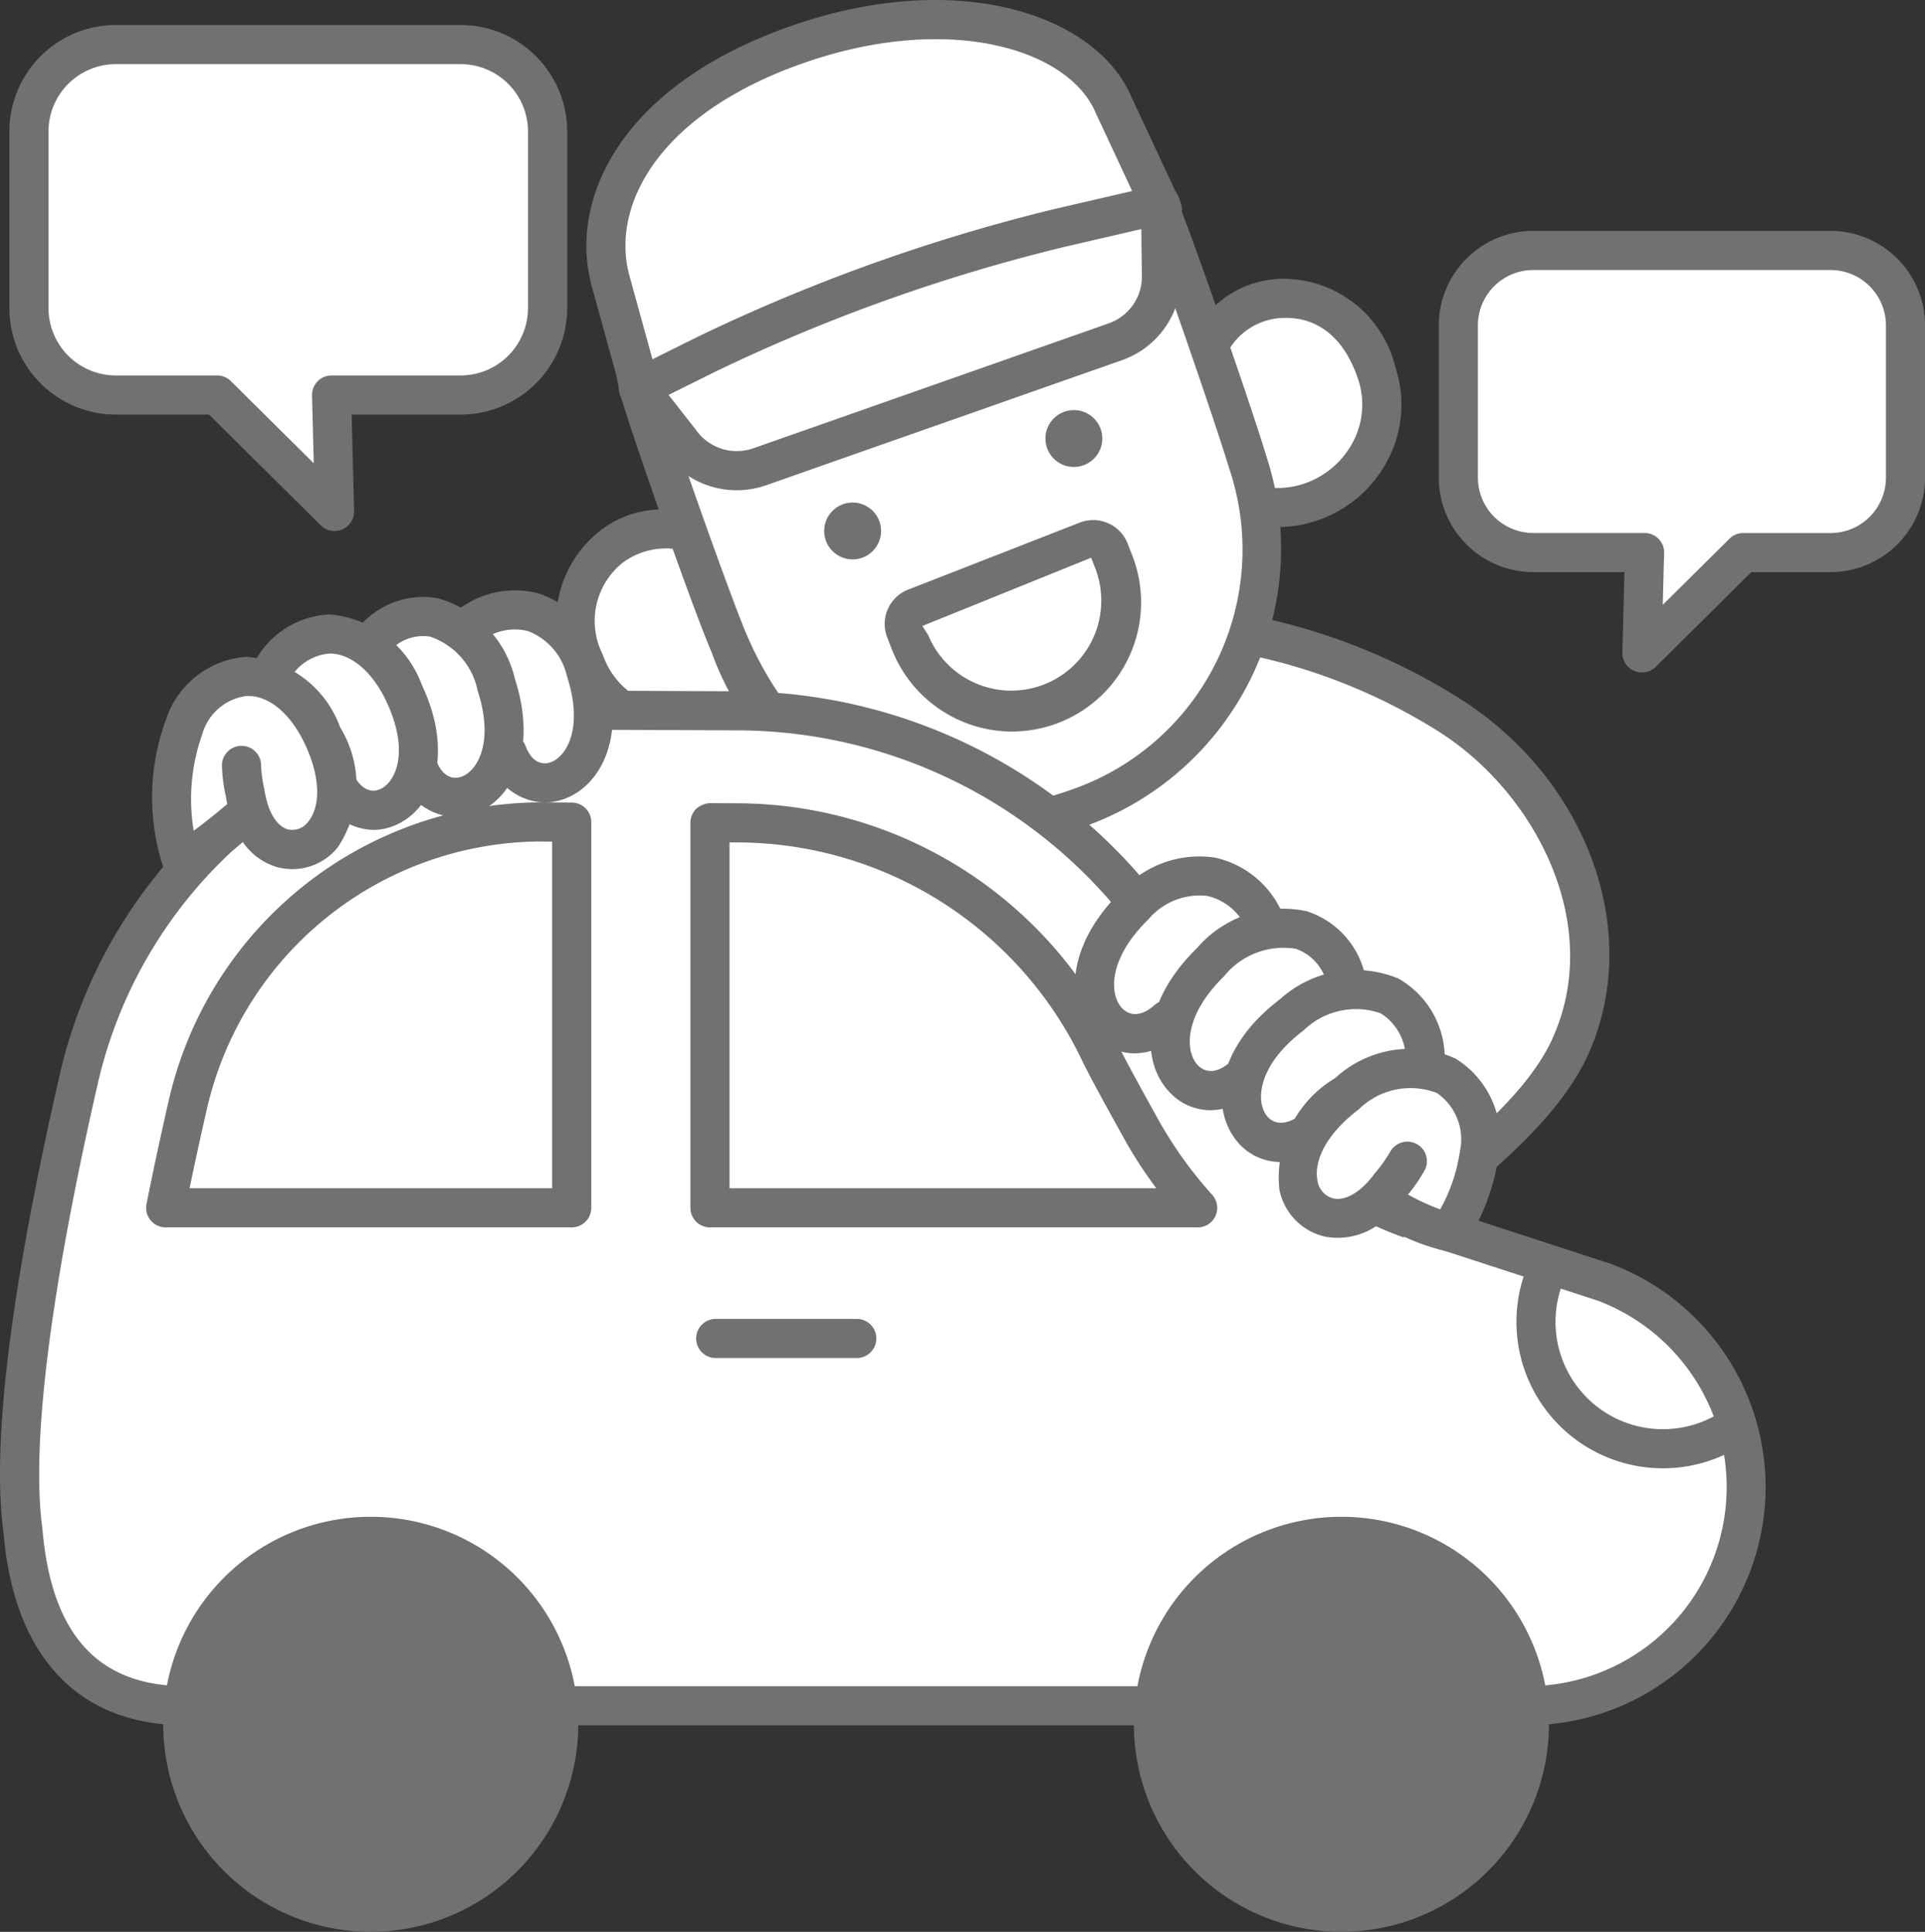<svg xmlns="http://www.w3.org/2000/svg" width="39.86" height="40" viewBox="0 0 39.86 40"><rect x="0" y="0" width="39.86" height="40" fill="#333333" stroke="none"/><g id="Livello_2" data-name="Livello 2"><g id="SmallMedium"><g id="iconCarrozzerieConvenzionate10SmallMediumOff"><path d="M24.203,12.93a12.333,12.333,0,0,1,5.84,1.898c2.299,1.478,3.6,4.427,2.45,6.89-.929,1.991-4.317,4.002-4.317,4.002l-5.822-.73s-3.942-6.387-3.759-6.46a10.972,10.972,0,0,0,1.095-1.496Z" fill="#fff"/><path d="M28.176,26.125a.371.371,0,0,1-.051-.003l-5.822-.73a.405.405,0,0,1-.294-.189c-3.939-6.384-3.877-6.574-3.804-6.794a.423.423,0,0,1,.177-.224,13.664,13.664,0,0,0,.966-1.371.394.394,0,0,1,.069-.081l4.513-4.103a.398.398,0,0,1,.299-.104A12.736,12.736,0,0,1,30.262,14.487c2.654,1.706,3.771,4.889,2.598,7.402-.971,2.08-4.335,4.093-4.478,4.178A.403.403,0,0,1,28.176,26.125Zm-5.579-1.513,5.489.689c.592-.369,3.269-2.1,4.04-3.754,1.101-2.358-.306-5.095-2.302-6.378a11.903,11.903,0,0,0-5.477-1.822l-4.346,3.951a13.336,13.336,0,0,1-.941,1.342C19.439,19.408,21.071,22.136,22.596,24.612Zm-4.002-6.082h0Z" fill="#717270"/><path d="M14.557,11.19c-.94-.718-3.238.189-2.458,2.495a2.139,2.139,0,0,0,3.621.665Z" fill="#fff"/><path d="M14.098,15.491a2.58,2.58,0,0,1-1.11-.25A2.438,2.438,0,0,1,11.715,13.814a2.375,2.375,0,0,1,.73-2.838,2.065,2.065,0,0,1,2.358-.108l.093.072,1.286,3.495-.157.181a2.548,2.548,0,0,1-1.928.875Zm-.325-4.135a1.507,1.507,0,0,0-.856.278,1.54,1.54,0,0,0-.435,1.921,1.634,1.634,0,0,0,.855.955,1.769,1.769,0,0,0,1.368.064,1.741,1.741,0,0,0,.546-.325l-1.028-2.793A.964.964,0,0,0,13.773,11.355Z" fill="#717270"/><path d="M25.026,7.219c.322-1.146,2.717-1.804,3.483.52A2.151,2.151,0,0,1,26.001,10.462Z" fill="#fff"/><path d="M26.449,10.914a2.55,2.55,0,0,1-.534-.057l-.233-.05L24.605,7.223l.032-.113a2.074,2.074,0,0,1,1.958-1.337,2.387,2.387,0,0,1,2.3,1.839,2.451,2.451,0,0,1-.161,1.914,2.576,2.576,0,0,1-2.284,1.388Zm-.134-.815a1.717,1.717,0,0,0,.638-.069,1.785,1.785,0,0,0,1.062-.878,1.651,1.651,0,0,0,.111-1.287C27.751,6.728,27.014,6.576,26.613,6.583a1.349,1.349,0,0,0-1.16.648Z" fill="#717270"/><path d="M25.834,9.562c-.249-.843-1.5-4.475-1.82-5.225-.78-1.824-2.305-1.429-6.126-.1l.083-.029c-3.812,1.353-5.249,1.999-4.716,3.91.219.786,1.498,4.409,1.848,5.215C18.206,20.466,27.866,16.446,25.834,9.562Z" fill="#fff"/><path d="M20.32,17.496a6.023,6.023,0,0,1-5.589-4.001c-.37-.851-1.653-4.501-1.867-5.268C12.201,5.849,14.28,5.088,17.741,3.86l.013-.005.083-.029.017-.006c3.465-1.206,5.562-1.912,6.532.357.336.788,1.594,4.448,1.836,5.27a6.11,6.11,0,0,1-3.78,7.671A6.224,6.224,0,0,1,20.32,17.496Zm-2.267-12.888C14.16,5.991,13.235,6.541,13.644,8.009c.222.796,1.504,4.414,1.83,5.163,1.458,3.35,4.41,4.015,6.691,3.186a5.26,5.26,0,0,0,3.28-6.681V9.676c-.233-.788-1.484-4.432-1.804-5.18C23.042,3.091,21.971,3.245,18.053,4.608Z" fill="#717270"/><circle cx="22.236" cy="9.08" r="0.589" fill="#717270"/><circle cx="17.655" cy="10.994" r="0.589" fill="#717270"/><path d="M20.955,15.147a2.677,2.677,0,0,1-2.488-1.702l-.096-.247a.764.764,0,0,1,.435-.99l3.554-1.388a.766.766,0,0,1,.989.433l.097.249A2.675,2.675,0,0,1,20.955,15.147Zm1.639-3.599-3.496,1.414.122.189a1.863,1.863,0,0,0,3.47-1.355Z" fill="#717270"/><path d="M16.491.928c-3.222,1.132-4.283,3.267-3.852,4.873l.674,2.447L24.068,4.337,23.046,2.144C22.377.622,19.713-.204,16.491.928Z" fill="#fff"/><path d="M13.313,8.653a.404.404,0,0,1-.39-.297l-.674-2.447c-.478-1.784.607-4.132,4.108-5.363H16.357c3.486-1.225,6.328-.232,7.059,1.435l1.019,2.185a.405.405,0,0,1-.229.552L13.451,8.629A.397.397,0,0,1,13.313,8.653ZM16.625,1.31C13.613,2.369,12.649,4.276,13.03,5.696l.557,2.021L23.514,4.108l-.836-1.793C22.104,1.006,19.628.256,16.625,1.31Z" fill="#717270"/><path d="M23.097,7.076,15.725,9.666a1.427,1.427,0,0,1-1.64-.526L13.218,8.035l1.428-.709A37.142,37.142,0,0,1,21.937,4.72l2.096-.485.015,1.404A1.427,1.427,0,0,1,23.097,7.076Z" fill="#fff"/><path d="M15.256,10.151a1.84,1.84,0,0,1-1.503-.777l-.854-1.088a.405.405,0,0,1,.139-.613l1.428-.709A37.371,37.371,0,0,1,21.846,4.325l2.096-.485a.405.405,0,0,1,.496.39l.015,1.405a1.831,1.831,0,0,1-1.221,1.823l-7.372,2.591A1.823,1.823,0,0,1,15.256,10.151Zm-1.413-1.974.56.714a1.035,1.035,0,0,0,1.188.394l7.371-2.591h0a1.026,1.026,0,0,0,.681-1.028L23.633,4.743l-1.605.372A36.486,36.486,0,0,0,14.826,7.689Z" fill="#717270"/><path d="M31.627,35.319H3.851c-2.09,0-3.182-1.32-3.374-3.612v0c-.292-2.123.359-5.889,1.146-9.329a9.866,9.866,0,0,1,9.487-7.678h0l4.206.019a10.604,10.604,0,0,1,9.519,6.007h0c.123.255.45.856.81,1.505a6.577,6.577,0,0,0,3.715,3.063l3.863,1.257a4.529,4.529,0,0,1,2.927,4.008h0A4.529,4.529,0,0,1,31.627,35.319Z" fill="#fff"/><path d="M31.627,35.724H3.851c-2.221,0-3.562-1.415-3.777-3.983-.251-1.815.137-5.003,1.155-9.453A10.246,10.246,0,0,1,11.105,14.295l4.213.019a11.072,11.072,0,0,1,9.881,6.237c.122.251.445.845.8,1.484a6.149,6.149,0,0,0,3.485,2.874l3.863,1.257a4.939,4.939,0,0,1,3.206,4.373,4.935,4.935,0,0,1-4.927,5.184ZM11.108,15.105a9.437,9.437,0,0,0-9.09,7.363C1.036,26.76.642,29.937.878,31.651c.185,2.202,1.157,3.263,2.973,3.263H31.627a4.124,4.124,0,0,0,1.454-7.984l-3.846-1.251a6.956,6.956,0,0,1-3.944-3.252c-.365-.657-.696-1.266-.821-1.525a10.258,10.258,0,0,0-9.155-5.779Z" fill="#717270"/><circle cx="7.677" cy="35.704" r="3.892" fill="#717270"/><path d="M7.677,40a4.297,4.297,0,1,1,4.297-4.297A4.302,4.302,0,0,1,7.677,40Zm0-7.783a3.487,3.487,0,1,0,3.487,3.487A3.491,3.491,0,0,0,7.677,32.217Z" fill="#717270"/><circle cx="27.775" cy="35.704" r="3.892" fill="#717270"/><path d="M27.776,40a4.297,4.297,0,1,1,4.297-4.297A4.301,4.301,0,0,1,27.776,40Zm0-7.783a3.487,3.487,0,1,0,3.487,3.487A3.491,3.491,0,0,0,27.776,32.217Z" fill="#717270"/><path d="M34.432,30.402a3.032,3.032,0,0,1-2.632-4.537l.702.402a2.223,2.223,0,0,0,3.13,2.974l.438.68A3.011,3.011,0,0,1,34.432,30.402Z" fill="#717270"/><path d="M17.741,28.119H14.82a.405.405,0,0,1,0-.81h2.921a.405.405,0,1,1,0,.81Z" fill="#717270"/><path d="M24.799,25.414H14.701a.405.405,0,0,1-.405-.405V17.035a.406.406,0,0,1,.119-.287.455.455,0,0,1,.287-.118l.604.003A8.742,8.742,0,0,1,23.11,21.556c.077.161.248.5.862,1.604a8.519,8.519,0,0,0,1.128,1.579.405.405,0,0,1-.301.676Zm-9.693-.81h8.837a9.284,9.284,0,0,1-.68-1.052c-.624-1.123-.803-1.478-.883-1.647A7.929,7.929,0,0,0,15.304,17.443l-.198-.001Z" fill="#717270"/><path d="M11.838,25.414H3.431a.404.404,0,0,1-.397-.484c.129-.648.279-1.354.456-2.126a7.936,7.936,0,0,1,7.625-6.19l.725.004a.405.405,0,0,1,.403.405v7.987A.405.405,0,0,1,11.838,25.414Zm-7.912-.81h7.507V17.426l-.314-.002a7.127,7.127,0,0,0-6.84,5.561C4.147,23.561,4.03,24.099,3.926,24.605Z" fill="#717270"/><path d="M27.995,22.815a1.582,1.582,0,0,1,1.678-.343l.027.016a1.236,1.236,0,0,1,.481,1.248,2.21,2.21,0,0,1-.737,1.674c-.074-.361-.532-.323-.61-.546.089-.09-.013-.043.07-.155a.346.346,0,0,0-.074-.483.353.353,0,0,0-.483.074,1.895,1.895,0,0,1-.271.301.335.335,0,0,0-.098.078.659.659,0,0,1-.509.149.498.498,0,0,1-.365-.408C27.016,24.035,27.205,23.412,27.995,22.815ZM26.854,21.18a1.609,1.609,0,0,1,1.651-.357,1.062,1.062,0,0,1,.524.846,2.785,2.785,0,0,0-1.452.594,3.458,3.458,0,0,0-.752.79l-.009.004c-.298.206-.587.188-.755-.042C25.839,22.706,25.857,21.934,26.854,21.18Zm-1.654-1.116a1.638,1.638,0,0,1,1.54-.581,1.001,1.001,0,0,1,.641.667,3.217,3.217,0,0,0-1.991,1.79c-.266.231-.549.251-.741.045C24.387,21.707,24.306,20.94,25.2,20.064Zm-1.622-.943a1.722,1.722,0,0,1,1.452-.603.928.928,0,0,1,.608.431,3.041,3.041,0,0,0-.921.621,3.085,3.085,0,0,0-.856,1.371.331.331,0,0,0-.081.047c-.269.242-.559.26-.754.054C22.765,20.764,22.684,19.997,23.578,19.121Z" fill="#fff"/><path d="M29.213,26.302l-.165-.811c-.011-.009-.083-.041-.13-.063a.772.772,0,0,1-.465-.429l-.051-.147c-.02.019-.04.037-.06.055l-.073.051a1.072,1.072,0,0,1-.885.267.902.902,0,0,1-.675-.714,1.536,1.536,0,0,1,.158-1.012.875.875,0,0,1-1.131-.244,1.214,1.214,0,0,1-.166-.938.876.876,0,0,1-1.216-.053,1.233,1.233,0,0,1-.278-.975l-.038.019a.91.91,0,0,1-1.306.015c-.381-.406-.545-1.404.563-2.489v-0a2.105,2.105,0,0,1,1.813-.711,1.338,1.338,0,0,1,.871.609l.211.33a1.456,1.456,0,0,1,.667.035,1.405,1.405,0,0,1,.906.919l.109.304a1.474,1.474,0,0,1,.82.145A1.456,1.456,0,0,1,29.43,21.615l.048.359a1.355,1.355,0,0,1,.392.146,1.629,1.629,0,0,1,.714,1.655l-.013.157a2.575,2.575,0,0,1-.819,1.741Zm.127-1.57c.028.014.059.03.09.047a1.442,1.442,0,0,0,.334-.911l.014-.172a.86.86,0,0,0-.289-.862,1.226,1.226,0,0,0-1.25.304c-.682.515-.787.992-.742,1.192a.16.16,0,0,0,.051.1.27.27,0,0,0,.164-.061.769.769,0,0,1,.122-.096,1.487,1.487,0,0,0,.187-.214.759.759,0,0,1,1.042-.165.748.748,0,0,1,.278.838Zm-1.306-3.613a1.655,1.655,0,0,0-.936.384h0c-.803.607-.8,1.147-.707,1.275.026.036.103.001.153-.026a3.851,3.851,0,0,1,.789-.811,3.453,3.453,0,0,1,1.169-.589.492.492,0,0,0-.183-.169A.613.613,0,0,0,28.033,21.119Zm-1.58-1.272a1.517,1.517,0,0,0-.97.507v0c-.72.705-.648,1.239-.539,1.355.017.011.055.01.112-.024a3.48,3.48,0,0,1,1.136-1.38,3.293,3.293,0,0,1,.585-.354.467.467,0,0,0-.155-.08A.591.591,0,0,0,26.453,19.847Zm-2.592-.437c-.72.705-.648,1.24-.539,1.356.041.045.173-.065.187-.078l.007-.007a3.573,3.573,0,0,1,.917-1.4A3.507,3.507,0,0,1,24.885,18.907a1.502,1.502,0,0,0-1.024.503Z" fill="#fff"/><path d="M30.022,25.916a.365.365,0,0,1-.065-.006,4.538,4.538,0,0,1-1.386-.576,1.438,1.438,0,0,1-1.128.273,1.246,1.246,0,0,1-.951-.974,2.396,2.396,0,0,1,1.157-2.312,2.287,2.287,0,0,1,2.497-.399,1.958,1.958,0,0,1,.89,1.992,4.593,4.593,0,0,1-.669,1.805A.405.405,0,0,1,30.022,25.916Zm-.867-1.182a4.513,4.513,0,0,0,.667.307,3.513,3.513,0,0,0,.408-1.204,1.165,1.165,0,0,0-.479-1.207,1.524,1.524,0,0,0-1.613.338c-.75.567-.933,1.141-.855,1.488a.439.439,0,0,0,.326.358c.259.057.58-.139.857-.518a3.115,3.115,0,0,0,.323-.452.405.405,0,0,1,.716.378A3.365,3.365,0,0,1,29.155,24.734Z" fill="#717270"/><path d="M26.518,24.06a1.16,1.16,0,0,1-.957-.499c-.501-.694-.335-1.903.947-2.874a2.325,2.325,0,0,1,2.449-.425,1.901,1.901,0,0,1,.951,1.826.412.412,0,0,1-.418.392.405.405,0,0,1-.392-.418,1.104,1.104,0,0,0-.512-1.082,1.554,1.554,0,0,0-1.589.352c-.964.729-.989,1.462-.78,1.753.149.207.402.215.674.028a.405.405,0,0,1,.459.667A1.472,1.472,0,0,1,26.518,24.06Z" fill="#717270"/><path d="M25.068,22.988a1.16,1.16,0,0,1-.86-.384c-.585-.624-.576-1.844.574-2.97a2.346,2.346,0,0,1,2.279-.765,1.8,1.8,0,0,1,1.222,1.41.405.405,0,0,1-.308.483.401.401,0,0,1-.483-.308,1.002,1.002,0,0,0-.662-.809,1.581,1.581,0,0,0-1.482.567c-.863.845-.796,1.576-.55,1.838.175.187.425.163.671-.057a.405.405,0,1,1,.541.603A1.422,1.422,0,0,1,25.068,22.988Z" fill="#717270"/><path d="M23.499,21.811a1.165,1.165,0,0,1-.859-.384c-.585-.624-.576-1.845.574-2.971a2.183,2.183,0,0,1,1.942-.699,1.988,1.988,0,0,1,1.413,1.187.405.405,0,1,1-.742.323,1.181,1.181,0,0,0-.826-.716,1.389,1.389,0,0,0-1.22.483c-.864.845-.796,1.576-.55,1.838.174.185.425.163.671-.058a.405.405,0,1,1,.541.603A1.425,1.425,0,0,1,23.499,21.811Z" fill="#717270"/><path d="M6.56,17.082a.476.476,0,0,1-.49.184.63.63,0,0,1-.365-.352.319.319,0,0,0-.048-.11,1.811,1.811,0,0,1-.096-.375.337.337,0,0,0-.376-.277.33.33,0,0,0-.277.376c.02.132-.045.046-.01.162-.165.154-.537-.081-.759.192a2.112,2.112,0,0,1,.119-1.743,1.181,1.181,0,0,1,.961-.843l.03-.001c.482-.014.956.373,1.267,1.035A1.652,1.652,0,0,1,6.56,17.082Zm1.503-.727c-.244.121-.497.008-.657-.299l-.006-.007a3.305,3.305,0,0,0-.286-1.002,2.661,2.661,0,0,0-.965-1.147,1.014,1.014,0,0,1,.819-.484,1.537,1.537,0,0,1,1.239,1.035C8.716,15.532,8.389,16.193,8.063,16.355Zm1.653-.244c-.254.088-.485-.053-.607-.367a3.074,3.074,0,0,0-.891-2.398.957.957,0,0,1,.838-.28,1.565,1.565,0,0,1,1.046,1.175C10.469,15.378,10.061,15.992,9.716,16.112Zm1.791-.078c-.256.088-.493-.056-.614-.38a.316.316,0,0,0-.047-.076,2.947,2.947,0,0,0-.116-1.54,2.905,2.905,0,0,0-.504-.934.886.886,0,0,1,.705-.095,1.646,1.646,0,0,1,.961,1.154C12.261,15.3,11.852,15.914,11.508,16.033Z" fill="#fff"/><path d="M3.911,17.79l-.167-.818a2.472,2.472,0,0,1,.08-1.848l.058-.138a1.567,1.567,0,0,1,1.311-1.095,1.387,1.387,0,0,1,.429.053l.196-.278a1.409,1.409,0,0,1,1.148-.655h.002a1.413,1.413,0,0,1,.757.236l.218-.2A1.365,1.365,0,0,1,9.132,12.668a1.414,1.414,0,0,1,.579.263l.315-.18a1.296,1.296,0,0,1,1.023-.13,2.032,2.032,0,0,1,1.229,1.417c.46,1.422-.129,2.201-.637,2.378l-.002.001a.888.888,0,0,1-1.121-.612,1.187,1.187,0,0,1-.669.689.846.846,0,0,1-1.054-.464,1.166,1.166,0,0,1-.551.688l-.001 0a.842.842,0,0,1-1.057-.263,1.471,1.471,0,0,1-.317.888v0a.883.883,0,0,1-.911.31,1,1,0,0,1-.615-.56l-.032-.088c-.017-.039-.032-.077-.046-.113l-.091.093a.755.755,0,0,1-.599.163.718.718,0,0,0-.142.001Zm2.172-1.028a.26.26,0,0,0,.097.114A.16.16,0,0,0,6.251,16.82c.125-.147.243-.589-.101-1.318-.237-.504-.595-.827-.89-.803-.259.015-.482.231-.628.591l-.064.153a1.354,1.354,0,0,0-.123.893c.023-0.0.045 0.0.067-0a.737.737,0,0,1,.612-.584.747.747,0,0,1,.837.618A1.43,1.43,0,0,0,6.023,16.627.745.745,0,0,1,6.083,16.762Zm-.922-.271v0Zm2.629-.58a.222.222,0,0,0,.083.088l.19.357-.181-.363c.131-.065.363-.51-.042-1.369-.233-.493-.568-.801-.875-.803h-0a.436.436,0,0,0-.198.048,3.325,3.325,0,0,1,.713,1.005A3.687,3.687,0,0,1,7.79,15.911Zm-3.189.428h.002l.006-.008Zm6.671-.831.002.007a.266.266,0,0,0,.091.14l.143.379-.133-.382c.138-.048.425-.46.133-1.364a1.447,1.447,0,0,0-.586-.847,3.303,3.303,0,0,1,.193.472A3.428,3.428,0,0,1,11.271,15.508Zm-1.749.164a.164.164,0,0,0,.053.062l.008-.005c.138-.048.425-.46.133-1.363-.164-.507-.44-.844-.738-.902a.424.424,0,0,0-.129-.005,3.173,3.173,0,0,1,.322.538A3.358,3.358,0,0,1,9.522,15.672Z" fill="#fff"/><path d="M3.77,18.249a.404.404,0,0,1-.379-.262,4.639,4.639,0,0,1,.045-3.083,1.889,1.889,0,0,1,1.653-1.303,2.212,2.212,0,0,1,1.953,1.456,2.306,2.306,0,0,1-.049,2.489,1.208,1.208,0,0,1-1.255.408,1.299,1.299,0,0,1-.71-.519,7.971,7.971,0,0,1-1.064.764A.403.403,0,0,1,3.77,18.249Zm1.364-3.839-.022 0a1.098,1.098,0,0,0-.925.797,3.995,3.995,0,0,0-.176,1.994c.251-.184.511-.397.694-.552q-.017-.078-.028-.159a3.192,3.192,0,0,1-.081-.641.405.405,0,0,1,.404-.406h.001a.405.405,0,0,1,.405.404,2.726,2.726,0,0,0,.067.495c.071.463.251.764.488.831a.407.407,0,0,0,.416-.153c.217-.255.313-.815-.066-1.619C6.017,14.779,5.579,14.41,5.134,14.41Z" fill="#717270"/><path d="M7.725,17.184a1.272,1.272,0,0,1-1.109-.743.405.405,0,1,1,.717-.377c.143.27.353.371.558.267.301-.15.597-.773.11-1.806-.292-.619-.73-.99-1.172-.993H6.825a1.04,1.04,0,0,0-.894.678.405.405,0,0,1-.728-.353,1.836,1.836,0,0,1,1.622-1.134H6.834a2.235,2.235,0,0,1,1.9,1.457c.661,1.401.258,2.507-.481,2.876A1.18,1.18,0,0,1,7.725,17.184Z" fill="#717270"/><path d="M9.422,16.917a1.245,1.245,0,0,1-1.147-.887.405.405,0,1,1,.758-.283c.108.287.303.412.52.336.318-.11.69-.69.339-1.777a1.497,1.497,0,0,0-.989-1.125.934.934,0,0,0-.902.385.405.405,0,1,1-.619-.522A1.74,1.74,0,0,1,9.059,12.386a2.26,2.26,0,0,1,1.603,1.671c.477,1.474-.063,2.52-.843,2.791A1.202,1.202,0,0,1,9.422,16.917Z" fill="#717270"/><path d="M11.271,16.617a1.246,1.246,0,0,1-1.147-.887.405.405,0,0,1,.759-.283c.106.287.303.412.519.336.318-.111.69-.691.339-1.777a1.31,1.31,0,0,0-.806-.938,1.11,1.11,0,0,0-1.001.236.405.405,0,0,1-.507-.631,1.921,1.921,0,0,1,1.74-.381,2.101,2.101,0,0,1,1.344,1.465c.477,1.474-.063,2.52-.843,2.791A1.208,1.208,0,0,1,11.271,16.617Z" fill="#717270"/><path d="M31.748,5.186h6.156a1.551,1.551,0,0,1,1.551,1.551v3.153A1.551,1.551,0,0,1,37.904,11.441h-1.808L34,13.52l.053-2.079H31.748A1.551,1.551,0,0,1,30.197,9.89v-3.153A1.551,1.551,0,0,1,31.748,5.186Z" fill="#fff"/><path d="M33.999,13.925a.399.399,0,0,1-.161-.033.405.405,0,0,1-.244-.382l.043-1.664H31.748A1.958,1.958,0,0,1,29.792,9.89V6.737A1.958,1.958,0,0,1,31.748,4.781h6.156a1.959,1.959,0,0,1,1.957,1.956v3.153A1.959,1.959,0,0,1,37.904,11.846H36.264l-1.979,1.962A.403.403,0,0,1,33.999,13.925ZM31.748,5.591A1.147,1.147,0,0,0,30.602,6.737v3.153A1.147,1.147,0,0,0,31.748,11.036h2.305a.404.404,0,0,1,.405.415l-.028,1.072,1.382-1.369a.403.403,0,0,1,.285-.117h1.807A1.147,1.147,0,0,0,39.051,9.89V6.737A1.147,1.147,0,0,0,37.904,5.591Z" fill="#717270"/><path d="M9.539.923H2.398A1.799,1.799,0,0,0,.599,2.722V6.38a1.799,1.799,0,0,0,1.799,1.799H4.495l2.432,2.412L6.865,8.179h2.674a1.799,1.799,0,0,0,1.799-1.799V2.722A1.799,1.799,0,0,0,9.539.923Z" fill="#fff"/><path d="M6.927,10.995a.405.405,0,0,1-.285-.117l-2.314-2.294h-1.93A2.206,2.206,0,0,1,.194,6.38V2.722A2.206,2.206,0,0,1,2.398.518H9.539A2.206,2.206,0,0,1,11.744,2.722V6.38A2.206,2.206,0,0,1,9.539,8.584H7.281l.051,1.996a.405.405,0,0,1-.405.415ZM2.398,1.328A1.396,1.396,0,0,0,1.004,2.722V6.38A1.396,1.396,0,0,0,2.398,7.774H4.495a.405.405,0,0,1,.285.117L6.497,9.593l-.036-1.404a.405.405,0,0,1,.405-.415H9.539a1.396,1.396,0,0,0,1.394-1.394V2.722A1.396,1.396,0,0,0,9.539,1.328Z" fill="#717270"/></g></g></g></svg>